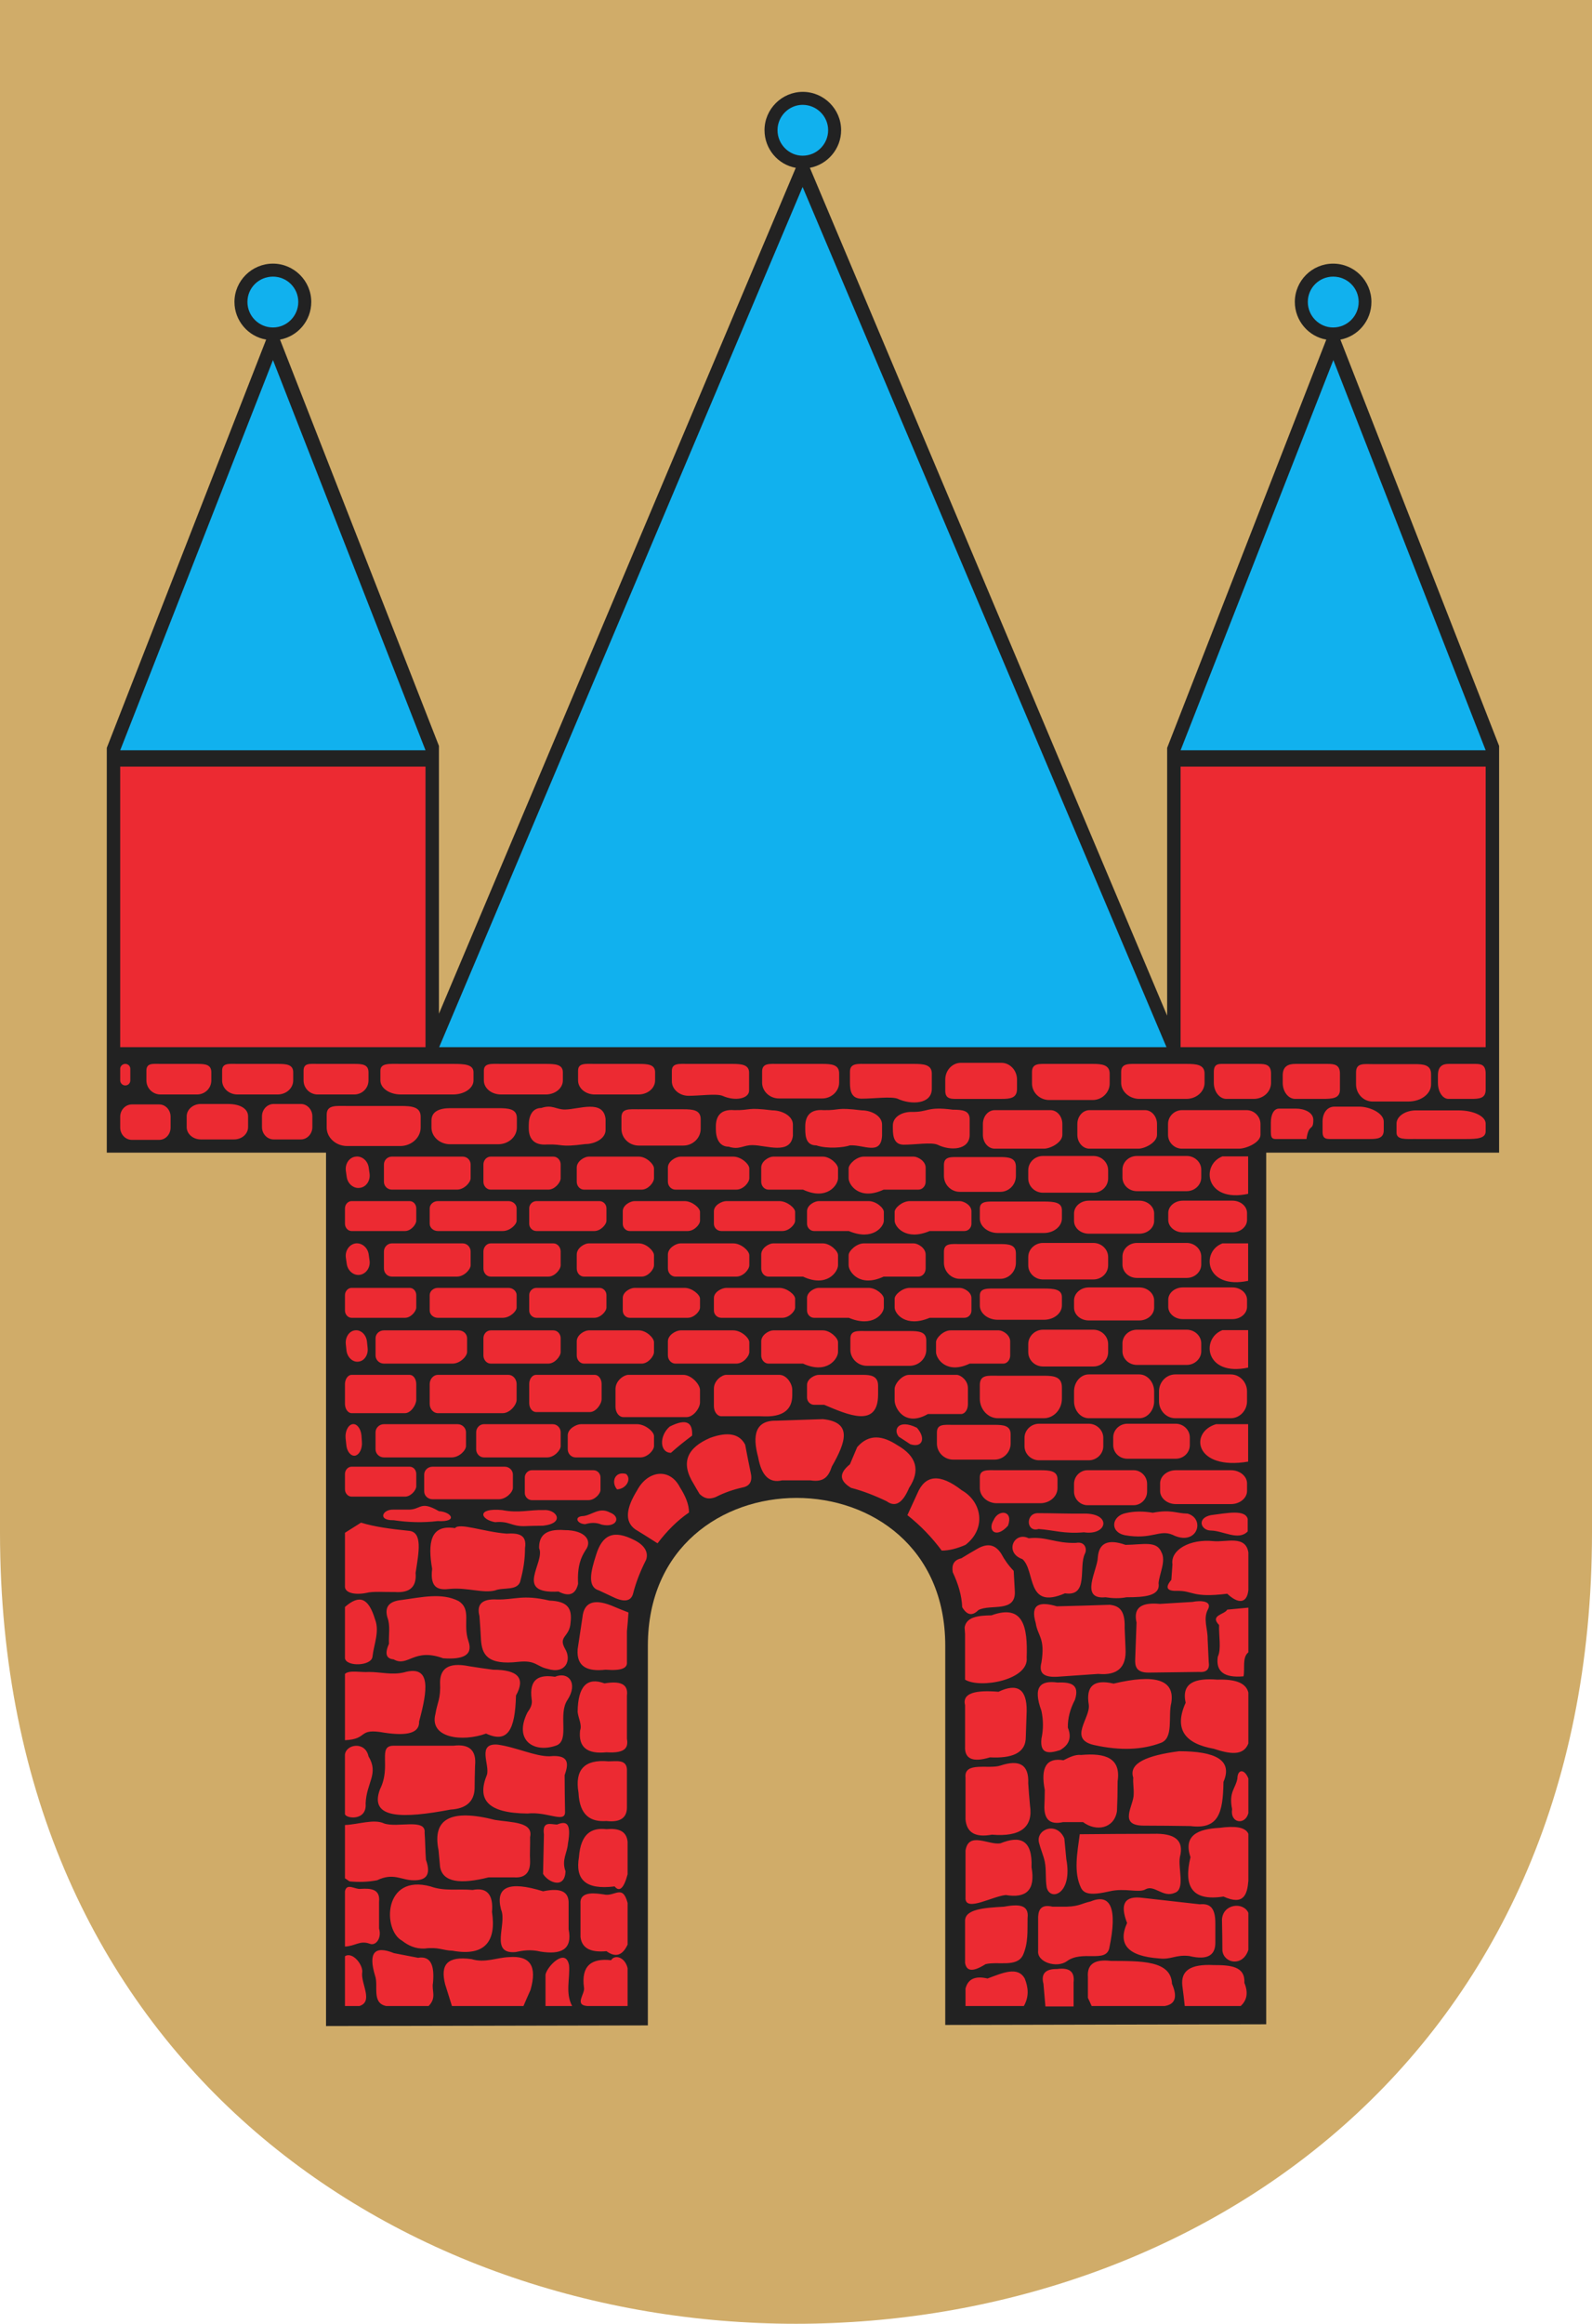 <?xml version="1.0" encoding="ISO-8859-1" standalone="yes"?>
<svg width="520.703" height="759.737">
  <defs> 
    <marker id="ArrowEnd" viewBox="0 0 10 10" refX="0" refY="5" 
     markerUnits="strokeWidth" 
     markerWidth="4" 
     markerHeight="3" 
     orient="auto"> 
        <path d="M 0 0 L 10 5 L 0 10 z" /> 
    </marker>
    <marker id="ArrowStart" viewBox="0 0 10 10" refX="10" refY="5" 
     markerUnits="strokeWidth" 
     markerWidth="4" 
     markerHeight="3" 
     orient="auto"> 
        <path d="M 10 0 L 0 5 L 10 10 z" /> 
    </marker> </defs>
<g>
<path style="stroke:none; fill-rule:evenodd; fill:#d0ac69" d="M 520.703 0L 520.703 500.973C 520.703 845.992 0 845.992 0 500.973L 0 0L 520.703 0"/>
<path style="stroke:none; fill-rule:evenodd; fill:#222222" d="M 309.168 662.039L 309.168 538.059C 309.168 473.621 211.899 473.621 211.899 538.059L 211.899 662.184L 106.637 662.398L 106.637 376.848L 34.926 376.848L 34.926 244.512L 87.051 111.027C 81.149 110.019 76.684 104.836 76.684 98.719C 76.684 91.809 82.371 86.191 89.281 86.191C 96.121 86.191 101.809 91.805 101.809 98.719C 101.809 104.836 97.418 109.949 91.586 111.027L 143.566 243.867L 143.566 331.418L 260.277 54.867C 254.52 53.859 250.055 48.75 250.055 42.559C 250.055 35.648 255.742 30.031 262.582 30.031C 269.422 30.031 275.109 35.645 275.109 42.559C 275.109 48.676 270.649 53.789 264.887 54.867L 381.742 332.066L 381.742 244.516L 433.797 111.031C 427.969 110.023 423.504 104.84 423.504 98.723C 423.504 91.812 429.117 86.195 436.031 86.195C 442.942 86.195 448.559 91.809 448.559 98.723C 448.559 104.84 444.168 109.953 438.41 111.031L 490.32 243.871L 490.32 376.852L 414.145 376.852L 414.145 661.824L 309.172 662.039"/>
<path style="stroke:none; fill-rule:evenodd; fill:#ec2a32" d="M 39.312 250.633L 139.176 250.633L 139.176 342.359L 39.312 342.359L 39.312 250.633zM 386.137 250.633L 485.926 250.633L 485.926 342.359L 386.137 342.359L 386.137 250.633zM 40.969 347.832C 41.902 347.832 42.621 348.551 42.621 349.414L 42.621 353.227C 42.621 354.16 41.902 354.879 40.969 354.879C 40.105 354.879 39.316 354.16 39.316 353.227L 39.316 349.414C 39.316 348.551 40.105 347.832 40.969 347.832zM 52.488 347.832L 64.438 347.832C 67.027 347.832 69.117 347.973 69.117 350.566L 69.117 353.227C 69.117 355.816 67.031 357.832 64.438 357.832L 52.488 357.832C 49.969 357.832 47.883 355.816 47.883 353.227L 47.883 350.059C 47.883 347.469 49.969 347.828 52.488 347.828L 52.488 347.832zM 103.895 347.832L 115.844 347.832C 118.434 347.832 120.524 347.973 120.524 350.566L 120.524 353.227C 120.524 355.816 118.438 357.832 115.844 357.832L 103.895 357.832C 101.375 357.832 99.289 355.816 99.289 353.227L 99.289 350.059C 99.289 347.469 101.375 347.828 103.895 347.828L 103.895 347.832zM 131.113 347.832L 148.176 347.832C 151.848 347.832 154.871 347.973 154.871 350.566L 154.871 353.227C 154.871 355.816 151.848 357.832 148.176 357.832L 131.113 357.832C 127.442 357.832 124.418 355.816 124.418 353.227L 124.418 350.059C 124.418 347.469 127.442 347.828 131.113 347.828L 131.113 347.832zM 163.871 347.832L 178.484 347.832C 181.578 347.832 184.098 347.973 184.098 350.566L 184.098 353.227C 184.098 355.816 181.578 357.832 178.484 357.832L 163.871 357.832C 160.777 357.832 158.258 355.816 158.258 353.227L 158.258 350.059C 158.258 347.469 160.777 347.828 163.871 347.828L 163.871 347.832zM 147.238 362.305L 162.934 362.305C 166.316 362.305 169.051 362.519 169.051 365.543L 169.051 368.637C 169.051 371.66 166.316 374.105 162.934 374.105L 147.238 374.105C 143.856 374.105 141.121 371.66 141.121 368.637L 141.121 366.336C 141.121 363.312 143.856 362.305 147.238 362.305zM 194.543 347.832L 208.797 347.832C 211.82 347.832 214.266 347.973 214.266 350.566L 214.266 353.227C 214.266 355.816 211.82 357.832 208.797 357.832L 194.543 357.832C 191.52 357.832 189.074 355.816 189.074 353.227L 189.074 350.059C 189.074 347.469 191.52 347.828 194.543 347.828L 194.543 347.832zM 208.945 362.664L 223.488 362.664C 226.582 362.664 229.176 362.879 229.176 365.902L 229.176 369.07C 229.176 372.094 226.586 374.539 223.488 374.539L 208.945 374.539C 205.777 374.539 203.258 372.094 203.258 369.07L 203.258 365.328C 203.258 362.305 205.777 362.668 208.945 362.668L 208.945 362.664zM 254.809 347.832L 268.918 347.832C 271.942 347.832 274.461 348.047 274.461 350.926L 274.461 353.949C 274.461 356.754 271.942 359.133 268.918 359.133L 254.809 359.133C 251.715 359.133 249.266 356.758 249.266 353.949L 249.266 350.352C 249.266 347.473 251.711 347.832 254.809 347.832zM 313.922 378.289L 327.168 378.289C 329.973 378.289 332.277 378.574 332.277 381.457L 332.277 384.48C 332.277 387.359 329.977 389.664 327.168 389.664L 313.922 389.664C 311.117 389.664 308.738 387.363 308.738 384.48L 308.738 380.883C 308.738 378.004 311.113 378.293 313.922 378.293L 313.922 378.289zM 326.375 392.832L 341.422 392.832C 344.66 392.832 347.324 393.047 347.324 395.637L 347.324 398.371C 347.324 400.961 344.664 403.121 341.422 403.121L 326.375 403.121C 323.137 403.121 320.473 400.965 320.473 398.371L 320.473 395.133C 320.473 392.543 323.133 392.832 326.375 392.832zM 326.375 449.785L 341.422 449.785C 344.66 449.785 347.324 450.07 347.324 453.598L 347.324 457.269C 347.324 460.797 344.664 463.676 341.422 463.676L 326.375 463.676C 323.137 463.676 320.473 460.797 320.473 457.269L 320.473 452.879C 320.473 449.352 323.133 449.785 326.375 449.785zM 326.016 480.672L 340.27 480.672C 343.363 480.672 345.883 480.887 345.883 483.621L 345.883 486.5C 345.883 489.234 343.363 491.465 340.27 491.465L 326.016 491.465C 322.992 491.465 320.473 489.234 320.473 486.5L 320.473 483.047C 320.473 480.312 322.992 480.672 326.016 480.672zM 326.375 421.273L 341.422 421.273C 344.66 421.273 347.324 421.488 347.324 424.078L 347.324 426.812C 347.324 429.402 344.664 431.492 341.422 431.492L 326.375 431.492C 323.137 431.492 320.473 429.406 320.473 426.812L 320.473 423.574C 320.473 420.984 323.133 421.273 326.375 421.273zM 313.922 406.73L 327.168 406.73C 329.973 406.73 332.277 406.945 332.277 409.824L 332.277 412.848C 332.277 415.727 329.977 418.102 327.168 418.102L 313.922 418.102C 311.117 418.102 308.738 415.727 308.738 412.848L 308.738 409.25C 308.738 406.371 311.113 406.73 313.922 406.73zM 283.535 435.168L 297.5 435.168C 300.524 435.168 302.969 435.383 302.969 438.262L 302.969 441.285C 302.969 444.164 300.524 446.539 297.5 446.539L 283.535 446.539C 280.586 446.539 278.137 444.164 278.137 441.285L 278.137 437.687C 278.137 434.809 280.582 435.168 283.535 435.168zM 311.762 465.84L 325.297 465.84C 328.176 465.84 330.551 466.055 330.551 468.934L 330.551 471.957C 330.551 474.836 328.176 477.211 325.297 477.211L 311.762 477.211C 308.813 477.211 306.438 474.836 306.438 471.957L 306.438 468.359C 306.438 465.48 308.813 465.84 311.762 465.84zM 314.281 359.281L 327.527 359.281C 330.332 359.281 332.637 359.066 332.637 356.043L 332.637 352.949C 332.637 349.926 330.336 347.48 327.527 347.48L 314.281 347.48C 311.477 347.48 309.172 349.926 309.172 352.949L 309.172 356.621C 309.172 359.645 311.473 359.281 314.281 359.281zM 343.152 347.832L 357.406 347.832C 360.43 347.832 362.949 348.117 362.949 351.07L 362.949 354.238C 362.949 357.187 360.43 359.637 357.406 359.637L 343.152 359.637C 340.059 359.637 337.539 357.191 337.539 354.238L 337.539 350.496C 337.539 347.473 340.059 347.836 343.152 347.836L 343.152 347.832zM 372.672 347.832L 388.008 347.832C 391.316 347.832 393.981 348.047 393.981 351L 393.981 354.023C 393.981 356.902 391.32 359.277 388.008 359.277L 372.672 359.277C 369.434 359.277 366.699 356.902 366.699 354.023L 366.699 350.426C 366.699 347.477 369.434 347.836 372.672 347.836L 372.672 347.832zM 401.113 347.832L 411.625 347.832C 413.926 347.832 415.727 348.047 415.727 351L 415.727 354.023C 415.727 356.902 413.281 359.277 410.039 359.277L 401.113 359.277C 398.883 359.277 397.012 356.902 397.012 354.023L 397.012 350.426C 397.012 347.477 398.883 347.836 401.113 347.836L 401.113 347.832zM 448.922 347.906L 462.672 347.906C 465.621 347.906 468.07 348.121 468.07 351.215L 468.07 354.523C 468.07 357.617 464.832 360.137 460.586 360.137L 448.926 360.137C 445.977 360.137 443.527 357.617 443.527 354.523L 443.527 350.637C 443.527 347.469 445.973 347.902 448.926 347.902L 448.922 347.906zM 463.106 372.387L 479.52 372.387C 483.047 372.387 485.926 372.246 485.926 369.867L 485.926 367.348C 485.926 364.973 482.039 363.031 477 363.031L 463.106 363.031C 459.652 363.031 456.77 364.973 456.77 367.348L 456.77 370.297C 456.77 372.672 459.649 372.383 463.106 372.383L 463.106 372.387zM 436.465 372.387L 448.055 372.387C 450.574 372.387 452.59 372.172 452.59 369.508L 452.59 366.703C 452.59 363.969 448.129 361.809 444.527 361.809L 436.465 361.809C 434.02 361.809 432.578 363.965 432.578 366.703L 432.578 370.012C 432.578 372.672 434.016 372.387 436.465 372.387zM 418.32 372.387L 427.32 372.387C 428.109 367.062 429.551 370.012 429.551 366.125C 429.551 363.605 426.457 362.453 423.938 362.453L 418.324 362.453C 416.598 362.453 415.664 364.469 415.664 366.988L 415.664 370.156C 415.664 372.676 416.598 372.387 418.324 372.387L 418.32 372.387zM 423.649 347.832L 434.16 347.832C 436.391 347.832 438.262 348.047 438.262 351L 438.262 356.254C 438.262 359.133 435.816 359.277 432.504 359.277L 423.649 359.277C 421.348 359.277 419.547 356.902 419.547 354.023L 419.547 351.578C 419.547 348.629 421.344 347.836 423.649 347.836L 423.649 347.832zM 473.762 347.832L 482.473 347.832C 484.344 347.832 485.926 348.047 485.926 351L 485.926 356.254C 485.926 359.133 483.84 359.277 481.106 359.277L 473.762 359.277C 471.82 359.277 470.309 356.902 470.309 354.023L 470.309 351.578C 470.309 348.629 471.82 347.836 473.762 347.836L 473.762 347.832zM 225.215 347.832L 239.469 347.832C 242.492 347.832 245.012 348.047 245.012 350.711L 245.012 356.539C 245.012 359.199 240.477 360.137 236.301 358.266C 234.285 357.477 228.957 358.266 225.215 358.266C 222.192 358.266 219.746 356.109 219.746 353.516L 219.746 350.133C 219.746 347.473 222.192 347.832 225.215 347.832zM 283.824 347.832L 298.871 347.832C 302.109 347.832 304.774 348.047 304.774 351L 304.774 355.965C 304.774 361.074 297.934 361.289 293.543 359.203C 291.387 358.414 285.695 359.203 281.809 359.203C 278.57 359.203 277.996 356.828 277.996 354.019L 277.996 350.422C 277.996 347.473 280.586 347.832 283.824 347.832zM 298.078 363.527C 303.836 363.668 302.899 361.656 311.684 362.809C 314.707 362.809 317.152 363.023 317.152 365.902L 317.152 371.012C 317.152 376.051 310.816 376.336 306.641 374.25C 304.625 373.387 299.297 374.25 295.625 374.25C 292.602 374.25 292.027 371.875 292.027 368.996L 292.027 367.988C 292.027 365.109 295.051 363.527 298.074 363.527L 298.078 363.527zM 269.426 362.953C 275.184 363.023 273.098 361.945 281.879 363.023C 284.902 363.023 288.5 364.75 288.5 367.703L 288.5 371.301C 288.141 377.922 282.527 374.18 277.988 374.469C 275.973 375.187 270.645 375.691 266.973 374.469C 263.949 374.469 263.375 372.094 263.375 369.215L 263.375 368.281C 263.375 365.332 264.598 362.523 269.422 362.957L 269.426 362.953zM 240.192 362.953C 245.949 363.023 243.863 361.945 252.645 363.023C 255.668 363.023 259.34 364.75 259.34 367.703L 259.34 371.301C 258.551 377.707 250.559 374.395 246.164 374.395C 243.07 374.324 241.918 376.047 238.316 374.898C 235.223 374.898 234.141 372.094 234.141 369.211L 234.141 368.277C 234.141 365.328 235.363 362.519 240.188 362.953L 240.192 362.953zM 178.922 374.184C 184.75 374.043 182.664 375.191 191.449 374.043C 194.473 374.043 198.07 372.316 198.07 369.437L 198.07 365.84C 197.352 359.363 189.359 362.672 184.895 362.746C 181.871 362.816 180.719 361.019 177.047 362.242C 174.024 362.242 172.945 364.977 172.945 367.855L 172.945 368.863C 172.945 371.742 174.168 374.551 178.918 374.187L 178.922 374.184zM 77.688 347.832L 90.789 347.832C 93.594 347.832 95.899 347.973 95.899 350.566L 95.899 353.227C 95.899 355.816 93.598 357.832 90.789 357.832L 77.688 357.832C 74.883 357.832 72.649 355.816 72.649 353.227L 72.649 350.059C 72.649 347.469 74.879 347.828 77.688 347.828L 77.688 347.832zM 113.543 361.586L 130.895 361.586C 134.566 361.586 137.59 361.801 137.59 365.113L 137.59 368.641C 137.59 371.949 134.566 374.687 130.895 374.687L 113.543 374.687C 109.871 374.687 106.848 371.953 106.848 368.641L 106.848 364.465C 106.848 361.156 109.871 361.586 113.543 361.586zM 386.566 362.953L 407.734 362.953C 410.18 362.953 412.27 364.969 412.27 367.488L 412.27 371.016C 412.27 373.535 407.664 375.551 405.215 375.551L 386.57 375.551C 384.125 375.551 382.035 373.535 382.035 371.016L 382.035 367.488C 382.035 364.969 384.121 362.953 386.57 362.953L 386.566 362.953zM 356.328 362.953L 374.543 362.953C 376.629 362.953 378.43 364.969 378.43 367.488L 378.43 371.016C 378.43 373.535 374.473 375.551 372.313 375.551L 356.332 375.551C 354.176 375.551 352.375 373.535 352.375 371.016L 352.375 367.488C 352.375 364.969 354.172 362.953 356.332 362.953L 356.328 362.953zM 325.367 362.953L 343.582 362.953C 345.738 362.953 347.469 364.969 347.469 367.488L 347.469 371.016C 347.469 373.535 343.582 375.551 341.422 375.551L 325.367 375.551C 323.211 375.551 321.481 373.535 321.481 371.016L 321.481 367.488C 321.481 364.969 323.207 362.953 325.367 362.953zM 98.426 372.527L 89.5 372.527C 87.414 372.527 85.688 370.73 85.688 368.496L 85.688 364.969C 85.688 362.738 87.414 360.937 89.5 360.937L 98.426 360.937C 100.442 360.937 102.168 362.734 102.168 364.969L 102.168 368.496C 102.168 370.727 100.442 372.527 98.426 372.527zM 52.055 372.672L 43.129 372.672C 41.043 372.672 39.316 370.875 39.316 368.641L 39.316 365.113C 39.316 362.883 41.043 361.082 43.129 361.082L 52.055 361.082C 54.141 361.082 55.797 362.879 55.797 365.113L 55.797 368.641C 55.797 370.871 54.145 372.672 52.055 372.672zM 76.535 372.527L 65.664 372.527C 63.145 372.527 61.059 370.73 61.059 368.496L 61.059 364.969C 61.059 362.738 63.145 360.937 65.664 360.937L 74.52 360.937C 78.981 360.937 81.141 362.734 81.141 364.969L 81.141 368.496C 81.141 370.727 79.125 372.527 76.535 372.527zM 116.352 378.145C 118.367 377.859 120.309 379.512 120.598 381.742L 120.883 383.758C 121.168 386.059 119.734 388.148 117.645 388.363C 115.629 388.648 113.688 386.996 113.399 384.766L 113.113 382.75C 112.828 380.449 114.262 378.359 116.352 378.145zM 116.352 406.512C 118.367 406.297 120.309 407.879 120.598 410.184L 120.883 412.199C 121.168 414.43 119.734 416.516 117.645 416.805C 115.629 417.09 113.688 415.437 113.399 413.133L 113.113 411.117C 112.828 408.887 114.262 406.801 116.352 406.512zM 116.063 434.953C 118.004 434.668 119.734 436.32 120.02 438.551L 120.234 440.637C 120.52 442.867 119.227 444.953 117.285 445.172C 115.414 445.457 113.613 443.805 113.328 441.574L 113.113 439.559C 112.828 437.258 114.192 435.168 116.063 434.953zM 115.274 465.625C 116.641 465.34 118.008 466.992 118.223 469.297L 118.363 471.312C 118.578 473.543 117.574 475.629 116.133 475.918C 114.766 476.133 113.399 474.551 113.254 472.246L 113.039 470.23C 112.824 468 113.828 465.914 115.27 465.625L 115.274 465.625zM 128.16 378.145L 151.344 378.145C 152.781 378.145 153.934 379.293 153.934 380.734L 153.934 385.195C 153.934 386.633 151.777 388.937 149.473 388.937L 128.164 388.937C 126.727 388.937 125.574 387.789 125.574 386.348L 125.574 380.734C 125.574 379.297 126.723 378.145 128.164 378.145L 128.16 378.145zM 143.207 392.687L 166.316 392.687C 167.754 392.687 168.977 393.766 168.977 395.062L 168.977 399.094C 168.977 400.387 166.746 402.477 164.442 402.477L 143.203 402.477C 141.766 402.477 140.543 401.398 140.543 400.102L 140.543 395.062C 140.543 393.769 141.766 392.687 143.203 392.687L 143.207 392.687zM 143.207 449.496L 166.316 449.496C 167.754 449.496 168.977 450.863 168.977 452.519L 168.977 457.629C 168.977 459.355 166.746 462.019 164.442 462.019L 143.203 462.019C 141.766 462.019 140.543 460.652 140.543 458.996L 140.543 452.519C 140.543 450.867 141.766 449.496 143.203 449.496L 143.207 449.496zM 141.481 479.519L 165.094 479.519C 166.531 479.519 167.754 480.668 167.754 482.109L 167.754 486.426C 167.754 487.863 165.524 490.168 163.149 490.168L 141.477 490.168C 139.965 490.168 138.742 489.019 138.742 487.578L 138.742 482.109C 138.742 480.672 139.965 479.519 141.477 479.519L 141.481 479.519zM 143.207 421.059L 166.316 421.059C 167.754 421.059 168.977 422.137 168.977 423.434L 168.977 427.465C 168.977 428.758 166.746 430.848 164.442 430.848L 143.203 430.848C 141.766 430.848 140.543 429.769 140.543 428.473L 140.543 423.434C 140.543 422.141 141.766 421.059 143.203 421.059L 143.207 421.059zM 114.984 392.687L 133.992 392.687C 135.215 392.687 136.149 393.766 136.149 395.062L 136.149 399.094C 136.149 400.387 134.352 402.477 132.477 402.477L 114.984 402.477C 113.836 402.477 112.828 401.398 112.828 400.102L 112.828 395.062C 112.828 393.769 113.836 392.687 114.984 392.687zM 114.984 449.496L 133.992 449.496C 135.215 449.496 136.149 450.863 136.149 452.519L 136.149 457.629C 136.149 459.355 134.352 462.019 132.477 462.019L 114.984 462.019C 113.836 462.019 112.828 460.652 112.828 458.996L 112.828 452.519C 112.828 450.867 113.836 449.496 114.984 449.496zM 114.984 479.519L 133.992 479.519C 135.215 479.519 136.149 480.598 136.149 481.895L 136.149 485.926C 136.149 487.219 134.352 489.309 132.477 489.309L 114.984 489.309C 113.836 489.309 112.828 488.23 112.828 486.934L 112.828 481.895C 112.828 480.602 113.836 479.519 114.984 479.519zM 114.984 421.059L 133.992 421.059C 135.215 421.059 136.149 422.137 136.149 423.434L 136.149 427.465C 136.149 428.758 134.352 430.848 132.477 430.848L 114.984 430.848C 113.836 430.848 112.828 429.769 112.828 428.473L 112.828 423.434C 112.828 422.141 113.836 421.059 114.984 421.059zM 128.16 406.512L 151.344 406.512C 152.781 406.512 153.934 407.734 153.934 409.172L 153.934 413.633C 153.934 415.07 151.777 417.375 149.473 417.375L 128.164 417.375C 126.727 417.375 125.574 416.227 125.574 414.715L 125.574 409.172C 125.574 407.734 126.723 406.512 128.164 406.512L 128.16 406.512zM 125.566 434.953L 149.973 434.953C 151.555 434.953 152.777 436.102 152.777 437.543L 152.777 442.004C 152.777 443.441 150.477 445.816 148.027 445.816L 125.566 445.816C 124.055 445.816 122.832 444.594 122.832 443.156L 122.832 437.543C 122.832 436.105 124.055 434.953 125.566 434.953zM 125.566 465.625L 149.684 465.625C 151.195 465.625 152.418 466.848 152.418 468.285L 152.418 472.746C 152.418 474.184 150.188 476.488 147.738 476.488L 125.563 476.488C 124.051 476.488 122.828 475.266 122.828 473.828L 122.828 468.285C 122.828 466.848 124.051 465.625 125.563 465.625L 125.566 465.625zM 160.488 378.145L 181.008 378.145C 182.301 378.145 183.383 379.293 183.383 380.734L 183.383 385.195C 183.383 386.633 181.442 388.937 179.352 388.937L 160.488 388.937C 159.195 388.937 158.113 387.789 158.113 386.348L 158.113 380.734C 158.113 379.297 159.192 378.145 160.488 378.145zM 175.465 392.687L 196.055 392.687C 197.348 392.687 198.356 393.766 198.356 395.062L 198.356 399.094C 198.356 400.387 196.414 402.477 194.399 402.477L 175.465 402.477C 174.172 402.477 173.09 401.398 173.09 400.102L 173.09 395.062C 173.09 393.769 174.168 392.687 175.465 392.687zM 175.32 449.496L 194.543 449.496C 195.766 449.496 196.774 450.863 196.774 452.445L 196.774 457.41C 196.774 459.062 194.902 461.656 192.961 461.656L 175.324 461.656C 174.102 461.656 173.094 460.363 173.094 458.707L 173.094 452.445C 173.094 450.863 174.102 449.496 175.324 449.496L 175.32 449.496zM 173.953 480.672L 194.109 480.672C 195.402 480.672 196.41 481.75 196.41 483.047L 196.41 487.078C 196.41 488.371 194.539 490.461 192.453 490.461L 173.949 490.461C 172.727 490.461 171.649 489.383 171.649 488.086L 171.649 483.047C 171.649 481.754 172.727 480.672 173.949 480.672L 173.953 480.672zM 175.465 421.059L 196.055 421.059C 197.348 421.059 198.356 422.137 198.356 423.434L 198.356 427.465C 198.356 428.758 196.414 430.848 194.399 430.848L 175.465 430.848C 174.172 430.848 173.09 429.769 173.09 428.473L 173.09 423.434C 173.09 422.141 174.168 421.059 175.465 421.059zM 160.488 406.512L 181.008 406.512C 182.301 406.512 183.383 407.734 183.383 409.172L 183.383 413.633C 183.383 415.07 181.442 417.375 179.352 417.375L 160.488 417.375C 159.195 417.375 158.113 416.227 158.113 414.715L 158.113 409.172C 158.113 407.734 159.192 406.512 160.488 406.512zM 160.488 434.953L 181.008 434.953C 182.301 434.953 183.383 436.102 183.383 437.543L 183.383 442.004C 183.383 443.441 181.442 445.816 179.352 445.816L 160.488 445.816C 159.195 445.816 158.113 444.594 158.113 443.156L 158.113 437.543C 158.113 436.105 159.192 434.953 160.488 434.953zM 158.258 465.625L 180.793 465.625C 182.231 465.625 183.383 466.848 183.383 468.285L 183.383 472.746C 183.383 474.184 181.227 476.488 178.992 476.488L 158.258 476.488C 156.891 476.488 155.738 475.266 155.738 473.828L 155.738 468.285C 155.738 466.848 156.887 465.625 158.258 465.625zM 192.527 378.145L 208.942 378.145C 211.387 378.145 213.906 380.59 213.906 382.031L 213.906 385.199C 213.906 386.637 211.965 388.941 209.875 388.941L 191.012 388.941C 189.719 388.941 188.637 387.793 188.637 386.352L 188.637 381.746C 188.637 379.59 191.227 378.148 192.524 378.148L 192.527 378.145zM 207.504 392.687L 223.918 392.687C 226.363 392.687 228.957 394.918 228.957 396.215L 228.957 399.094C 228.957 400.387 227.016 402.477 224.926 402.477L 205.992 402.477C 204.699 402.477 203.692 401.398 203.692 400.102L 203.692 396C 203.692 393.984 206.211 392.691 207.504 392.691L 207.504 392.687zM 205.559 449.496L 223.484 449.496C 226.145 449.496 228.953 452.59 228.953 454.461L 228.953 458.492C 228.953 460.363 226.797 463.312 224.563 463.312L 203.902 463.312C 202.465 463.312 201.313 461.801 201.313 459.93L 201.313 454.172C 201.313 451.293 204.117 449.492 205.559 449.492L 205.559 449.496zM 207.504 421.059L 223.918 421.059C 226.363 421.059 228.957 423.289 228.957 424.586L 228.957 427.465C 228.957 428.758 227.016 430.848 224.926 430.848L 205.992 430.848C 204.699 430.848 203.692 429.769 203.692 428.473L 203.692 424.371C 203.692 422.355 206.211 421.062 207.504 421.062L 207.504 421.059zM 192.527 406.512L 208.942 406.512C 211.387 406.512 213.906 408.957 213.906 410.398L 213.906 413.637C 213.906 415.074 211.965 417.379 209.875 417.379L 191.012 417.379C 189.719 417.379 188.637 416.23 188.637 414.719L 188.637 410.184C 188.637 407.953 191.227 406.512 192.524 406.512L 192.527 406.512zM 192.527 434.953L 208.942 434.953C 211.387 434.953 213.906 437.398 213.906 438.84L 213.906 442.008C 213.906 443.445 211.965 445.82 209.875 445.82L 191.012 445.82C 189.719 445.82 188.637 444.598 188.637 443.16L 188.637 438.555C 188.637 436.398 191.227 434.957 192.524 434.957L 192.527 434.953zM 190.008 465.625L 208.367 465.625C 211.027 465.625 213.91 468.07 213.91 469.512L 213.91 472.75C 213.91 474.187 211.754 476.492 209.449 476.492L 188.281 476.492C 186.844 476.492 185.692 475.269 185.692 473.832L 185.692 469.297C 185.692 467.066 188.57 465.625 190.008 465.625zM 222.551 378.145L 239.828 378.145C 242.418 378.145 245.082 380.59 245.082 382.031L 245.082 385.199C 245.082 386.637 243.066 388.941 240.836 388.941L 220.895 388.941C 219.602 388.941 218.449 387.793 218.449 386.352L 218.449 381.746C 218.449 379.59 221.184 378.148 222.551 378.148L 222.551 378.145zM 237.527 392.687L 254.879 392.687C 257.399 392.687 260.063 394.918 260.063 396.215L 260.063 399.094C 260.063 400.387 258.047 402.477 255.887 402.477L 235.945 402.477C 234.578 402.477 233.5 401.398 233.5 400.102L 233.5 396C 233.5 393.984 236.16 392.691 237.531 392.691L 237.527 392.687zM 237.527 449.496L 254.879 449.496C 257.399 449.496 259.125 452.519 259.125 454.316L 259.125 456.187C 259.125 464.105 250.414 463.027 248.613 463.027L 235.942 463.027C 234.574 463.027 233.496 461.516 233.496 459.719L 233.496 454.031C 233.496 451.297 236.156 449.496 237.527 449.496zM 237.527 421.059L 254.879 421.059C 257.399 421.059 260.063 423.289 260.063 424.586L 260.063 427.465C 260.063 428.758 258.047 430.848 255.887 430.848L 235.945 430.848C 234.578 430.848 233.5 429.769 233.5 428.473L 233.5 424.371C 233.5 422.355 236.16 421.062 237.531 421.062L 237.527 421.059zM 222.551 406.512L 239.828 406.512C 242.418 406.512 245.082 408.957 245.082 410.398L 245.082 413.637C 245.082 415.074 243.066 417.379 240.836 417.379L 220.895 417.379C 219.602 417.379 218.449 416.23 218.449 414.719L 218.449 410.184C 218.449 407.953 221.184 406.512 222.551 406.512zM 222.551 434.953L 239.828 434.953C 242.418 434.953 245.082 437.398 245.082 438.84L 245.082 442.008C 245.082 443.445 243.066 445.82 240.836 445.82L 220.895 445.82C 219.602 445.82 218.449 444.598 218.449 443.16L 218.449 438.555C 218.449 436.398 221.184 434.957 222.551 434.957L 222.551 434.953zM 252.863 378.145L 269.133 378.145C 271.508 378.145 274.098 380.59 274.098 382.031L 274.098 385.199C 274.098 387.43 270.5 392.613 262.652 388.941L 251.352 388.941C 250.059 388.941 248.977 387.793 248.977 386.352L 248.977 381.746C 248.977 379.59 251.566 378.148 252.863 378.148L 252.863 378.145zM 267.77 392.687L 284.113 392.687C 286.559 392.687 289.078 394.918 289.078 396.215L 289.078 399.094C 289.078 401.035 285.481 405.789 277.633 402.477L 266.258 402.477C 265.035 402.477 263.957 401.398 263.957 400.102L 263.957 396C 263.957 393.984 266.477 392.691 267.77 392.691L 267.77 392.687zM 267.77 449.496L 282.238 449.496C 284.684 449.496 287.203 449.781 287.203 453.023L 287.203 455.902C 287.203 466.988 277.414 462.598 269.566 459.285L 266.258 459.285C 265.035 459.285 263.957 458.207 263.957 456.91L 263.957 452.809C 263.957 450.793 266.477 449.5 267.77 449.5L 267.77 449.496zM 267.77 421.059L 284.113 421.059C 286.559 421.059 289.078 423.289 289.078 424.586L 289.078 427.465C 289.078 429.48 285.481 434.16 277.633 430.848L 266.258 430.848C 265.035 430.848 263.957 429.769 263.957 428.473L 263.957 424.371C 263.957 422.355 266.477 421.062 267.77 421.062L 267.77 421.059zM 252.863 406.512L 269.133 406.512C 271.508 406.512 274.098 408.957 274.098 410.398L 274.098 413.637C 274.098 415.793 270.5 421.051 262.652 417.379L 251.352 417.379C 250.059 417.379 248.977 416.23 248.977 414.719L 248.977 410.184C 248.977 407.953 251.566 406.512 252.863 406.512zM 252.863 434.953L 269.133 434.953C 271.508 434.953 274.098 437.398 274.098 438.84L 274.098 442.008C 274.098 444.238 270.5 449.422 262.652 445.82L 251.352 445.82C 250.059 445.82 248.977 444.598 248.977 443.16L 248.977 438.555C 248.977 436.398 251.566 434.957 252.863 434.957L 252.863 434.953zM 298.871 378.145L 282.527 378.145C 280.152 378.145 277.563 380.59 277.563 382.031L 277.563 385.199C 277.563 387.43 281.16 392.613 289.008 388.941L 300.383 388.941C 301.676 388.941 302.758 387.793 302.758 386.352L 302.758 381.746C 302.758 379.59 300.168 378.148 298.871 378.148L 298.871 378.145zM 313.922 392.687L 297.578 392.687C 295.133 392.687 292.613 394.918 292.613 396.215L 292.613 399.094C 292.613 401.035 296.211 405.789 304.059 402.477L 315.434 402.477C 316.727 402.477 317.734 401.398 317.734 400.102L 317.734 396C 317.734 393.984 315.215 392.691 313.922 392.691L 313.922 392.687zM 312.91 449.496L 297.359 449.496C 295.059 449.496 292.609 452.375 292.609 454.102L 292.609 457.844C 292.609 460.434 295.992 466.625 303.481 462.305L 314.352 462.305C 315.574 462.305 316.582 460.867 316.582 459.137L 316.582 453.812C 316.582 451.223 314.137 449.496 312.91 449.496zM 313.922 421.059L 297.578 421.059C 295.133 421.059 292.613 423.289 292.613 424.586L 292.613 427.465C 292.613 429.48 296.211 434.16 304.059 430.848L 315.434 430.848C 316.727 430.848 317.734 429.769 317.734 428.473L 317.734 424.371C 317.734 422.355 315.215 421.062 313.922 421.062L 313.922 421.059zM 298.871 406.512L 282.527 406.512C 280.152 406.512 277.563 408.957 277.563 410.398L 277.563 413.637C 277.563 415.793 281.16 421.051 289.008 417.379L 300.383 417.379C 301.676 417.379 302.758 416.23 302.758 414.719L 302.758 410.184C 302.758 407.953 300.168 406.512 298.871 406.512zM 326.734 434.953L 310.895 434.953C 308.594 434.953 306.145 437.398 306.145 438.84L 306.145 442.008C 306.145 444.238 309.598 449.422 317.16 445.82L 328.176 445.82C 329.399 445.82 330.406 444.598 330.406 443.16L 330.406 438.555C 330.406 436.398 327.961 434.957 326.734 434.957L 326.734 434.953zM 341.137 377.93L 357.621 377.93C 360.281 377.93 362.442 380.016 362.442 382.609L 362.442 385.269C 362.442 387.859 360.285 389.949 357.621 389.949L 341.137 389.949C 338.477 389.949 336.316 387.863 336.316 385.269L 336.316 382.609C 336.316 380.019 338.473 377.93 341.137 377.93zM 356.113 392.547L 372.672 392.547C 375.262 392.547 377.492 394.418 377.492 396.723L 377.492 399.168C 377.492 401.469 375.262 403.344 372.672 403.344L 356.113 403.344C 353.453 403.344 351.293 401.473 351.293 399.168L 351.293 396.723C 351.293 394.422 353.449 392.547 356.113 392.547zM 356.113 449.352L 372.672 449.352C 375.262 449.352 377.492 451.871 377.492 454.895L 377.492 458.133C 377.492 461.156 375.262 463.676 372.672 463.676L 356.113 463.676C 353.453 463.676 351.293 461.156 351.293 458.133L 351.293 454.895C 351.293 451.871 353.449 449.352 356.113 449.352zM 355.68 480.672L 370.797 480.672C 373.172 480.672 375.188 482.687 375.188 485.133L 375.188 487.652C 375.188 490.098 373.172 492.113 370.797 492.113L 355.68 492.113C 353.305 492.113 351.289 490.098 351.289 487.652L 351.289 485.133C 351.289 482.687 353.305 480.672 355.68 480.672zM 356.113 420.914L 372.672 420.914C 375.262 420.914 377.492 422.855 377.492 425.16L 377.492 427.535C 377.492 429.836 375.262 431.711 372.672 431.711L 356.113 431.711C 353.453 431.711 351.293 429.84 351.293 427.535L 351.293 425.16C 351.293 422.859 353.449 420.914 356.113 420.914zM 341.137 406.367L 357.621 406.367C 360.281 406.367 362.442 408.453 362.442 410.973L 362.442 413.707C 362.442 416.227 360.285 418.312 357.621 418.312L 341.137 418.312C 338.477 418.312 336.316 416.227 336.316 413.707L 336.316 410.973C 336.316 408.453 338.473 406.367 341.137 406.367zM 341.137 434.738L 357.621 434.738C 360.281 434.738 362.442 436.895 362.442 439.418L 362.442 442.078C 362.442 444.668 360.285 446.758 357.621 446.758L 341.137 446.758C 338.477 446.758 336.316 444.672 336.316 442.078L 336.316 439.418C 336.316 436.898 338.473 434.738 341.137 434.738zM 339.84 465.48L 356.109 465.48C 358.699 465.48 360.859 467.566 360.859 470.086L 360.859 472.82C 360.859 475.34 358.703 477.426 356.109 477.426L 339.84 477.426C 337.25 477.426 335.09 475.34 335.09 472.82L 335.09 470.086C 335.09 467.566 337.246 465.48 339.84 465.48zM 371.879 377.93L 388.149 377.93C 390.738 377.93 392.899 379.945 392.899 382.391L 392.899 384.98C 392.899 387.426 390.742 389.441 388.149 389.441L 371.879 389.441C 369.219 389.441 367.129 387.426 367.129 384.98L 367.129 382.391C 367.129 379.945 369.215 377.93 371.879 377.93zM 386.856 392.547L 403.125 392.547C 405.715 392.547 407.875 394.344 407.875 396.578L 407.875 398.879C 407.875 401.035 405.719 402.91 403.125 402.91L 386.856 402.91C 384.266 402.91 382.106 401.039 382.106 398.879L 382.106 396.578C 382.106 394.348 384.262 392.547 386.856 392.547zM 384.406 449.352L 402.547 449.352C 405.496 449.352 407.871 451.871 407.871 454.895L 407.871 458.133C 407.871 461.156 405.496 463.676 402.547 463.676L 384.406 463.676C 381.457 463.676 379.082 461.156 379.082 458.133L 379.082 454.895C 379.082 451.871 381.457 449.352 384.406 449.352zM 384.625 480.672L 402.625 480.672C 405.504 480.672 407.879 482.613 407.879 484.988L 407.879 487.434C 407.879 489.809 405.504 491.75 402.625 491.75L 384.625 491.75C 381.746 491.75 379.442 489.809 379.442 487.434L 379.442 484.988C 379.442 482.613 381.742 480.672 384.625 480.672zM 386.856 420.914L 403.125 420.914C 405.715 420.914 407.875 422.711 407.875 424.945L 407.875 427.246C 407.875 429.477 405.719 431.277 403.125 431.277L 386.856 431.277C 384.266 431.277 382.106 429.48 382.106 427.246L 382.106 424.945C 382.106 422.715 384.262 420.914 386.856 420.914zM 371.879 406.367L 388.149 406.367C 390.738 406.367 392.899 408.383 392.899 410.828L 392.899 413.418C 392.899 415.863 390.742 417.809 388.149 417.809L 371.879 417.809C 369.219 417.809 367.129 415.867 367.129 413.418L 367.129 410.828C 367.129 408.383 369.215 406.367 371.879 406.367zM 371.879 434.738L 388.149 434.738C 390.738 434.738 392.899 436.754 392.899 439.199L 392.899 441.789C 392.899 444.234 390.742 446.25 388.149 446.25L 371.879 446.25C 369.219 446.25 367.129 444.234 367.129 441.789L 367.129 439.199C 367.129 436.754 369.215 434.738 371.879 434.738zM 368.711 465.48L 384.551 465.48C 387.07 465.48 389.156 467.496 389.156 469.941L 389.156 472.461C 389.156 474.98 387.07 476.922 384.551 476.922L 368.711 476.922C 366.192 476.922 364.106 474.98 364.106 472.461L 364.106 469.941C 364.106 467.496 366.192 465.48 368.711 465.48zM 408.238 390.312L 408.238 378.074L 399.816 378.074C 392.692 380.809 394.203 393.336 408.238 390.312zM 408.238 418.754L 408.238 406.516L 399.816 406.516C 392.692 409.176 394.203 421.707 408.238 418.754zM 408.238 447.121L 408.238 434.883L 399.816 434.883C 392.692 437.617 394.203 450.145 408.238 447.121zM 408.238 477.863L 408.238 465.625L 397.727 465.625C 388.871 468.285 390.816 480.816 408.238 477.863zM 226.367 469.367C 224.066 471.094 221.762 472.895 219.457 474.98C 215.785 474.98 215.5 469.512 219.027 466.414C 224.856 463.465 226.586 465.336 226.371 469.363L 226.367 469.367zM 297.719 472.176C 296.496 471.387 295.274 470.523 293.977 469.73C 292.035 467.43 293.836 463.828 299.879 466.781C 302.902 470.164 301.75 473.477 297.723 472.18L 297.719 472.176zM 255.816 483.984C 258.91 483.984 261.934 483.984 265.031 483.984C 269.566 484.703 271.004 482.691 272.086 479.449C 276.692 471.387 278.852 464.98 269.137 463.973C 264.098 464.113 259.203 464.332 254.164 464.477C 246.965 464.262 246.031 469.227 247.973 476.426C 249.051 482.473 251.645 484.992 255.82 483.984L 255.816 483.984zM 245.52 481.395C 244.875 478.371 244.297 475.348 243.723 472.324C 241.852 468.727 238.035 468.008 232.277 470.094C 224.934 473.262 222.414 478.012 226.879 485.141C 227.524 486.289 228.172 487.371 228.82 488.449C 230.043 489.598 231.481 490.465 234.074 489.457C 237.024 487.945 240.047 486.937 243 486.289C 245.375 485.785 246.168 484.133 245.52 481.395zM 208.367 487.297C 211.75 480.82 219.02 479.668 222.406 486.289C 224.133 489.023 225.356 491.758 225.356 494.496C 221.469 497.156 218.086 500.613 215.063 504.574C 212.617 502.992 210.168 501.48 207.719 499.969C 204.192 497.379 204.84 492.988 208.363 487.297L 208.367 487.297zM 194.977 508.32C 196.992 501.844 200.59 499.969 207.574 503.57C 211.102 505.367 212.109 507.746 211.316 509.977C 209.445 513.648 208.008 517.32 207.07 520.992C 206.426 523.512 204.192 523.941 200.52 522.141C 199.008 521.422 197.426 520.703 195.914 519.984C 192.027 518.836 193.18 513.867 194.981 508.324L 194.977 508.32zM 201.816 486.937C 204.91 486.797 206.637 483.484 204.766 481.898C 201.238 480.891 199.727 484.418 201.816 486.937zM 191.375 498.312C 188.715 498.242 187.563 495.723 190.871 495.652C 193.75 495.293 195.981 492.629 199.508 494.504C 203.18 495.871 201.809 499.613 196.774 498.461C 194.688 497.598 192.961 497.887 191.375 498.32L 191.375 498.312zM 177.625 498.816C 184.969 498.027 182.086 493.348 177.766 493.707C 173.231 493.566 169.703 494.785 164.231 493.707C 155.738 492.918 157.106 496.801 161.93 497.664C 166.68 497.234 167.113 499.031 171.434 498.957C 173.449 498.887 175.535 498.816 177.625 498.816zM 143.137 497.305C 150.047 497.664 147.598 494.281 143.566 494.066C 137.231 490.395 137.879 493.707 133.274 493.562C 131.762 493.562 130.25 493.562 128.738 493.562C 125.141 493.348 123.34 497.16 128.738 497.016C 133.488 497.734 138.313 497.879 143.137 497.301L 143.137 497.305zM 176.328 506.16C 176.258 502.273 178.199 499.754 184.68 500.258C 191.52 500.258 193.82 503.785 191.52 506.809C 190.008 509.184 188.785 511.992 189.074 517.824C 188.285 521.277 186.125 522.141 182.668 520.344C 167.84 521.207 178.422 510.914 176.332 506.16L 176.328 506.16zM 165.672 501.41C 169.344 501.195 172.438 501.551 171.719 506.16C 171.719 509.902 171.145 513.285 170.281 516.527C 169.637 520.34 164.668 518.828 161.93 519.98C 157.973 520.988 152.93 518.973 147.172 519.477C 143.574 519.906 140.551 519.477 141.344 512.926C 139.906 504.574 140.625 498.312 148.828 499.609C 150.195 497.738 158.258 500.832 165.676 501.406L 165.672 501.41zM 129.024 520.488C 134.348 520.918 136.293 518.547 135.934 514.227C 136.942 507.676 138.379 500.766 133.633 500.477C 127.945 499.902 122.477 499.184 118.082 497.816C 116.356 498.895 114.629 499.973 112.828 501.125C 112.828 506.953 112.828 512.785 112.828 518.691C 112.758 520.707 115.922 521.57 119.883 520.777C 121.969 520.203 126 520.562 129.024 520.492L 129.024 520.488zM 112.824 525.387C 112.824 531 112.824 536.543 112.824 542.16C 113.254 544.965 121.461 544.75 121.824 541.656C 122.254 537.699 124.199 533.449 122.688 529.488C 120.531 522.363 117.578 521.211 112.824 525.387zM 126.719 528.84C 125.856 525.816 126.719 523.516 131.469 523.082C 137.875 522.219 144.5 520.637 149.973 523.441C 154.363 526.246 151.266 530.785 153.211 536.543C 154.863 541.363 151.125 542.59 144.934 542.156C 135.289 538.629 133.488 545.18 128.734 542.516C 126.289 542.301 125.785 540.645 127.223 537.406C 127.082 534.527 127.727 531.504 126.719 528.84zM 156.816 528.336C 155.883 524.738 157.391 522.648 162.574 522.937C 168.262 523.078 170.926 521.211 179.707 523.297C 185.68 523.512 187.192 525.816 186.617 530.496C 186.332 535.316 182.442 534.887 184.82 539.062C 187.051 542.734 185.035 547.484 179.063 545.613C 175.465 544.824 175.25 542.734 169.633 543.312C 159.195 544.535 157.684 540.723 157.324 536.258C 157.184 533.598 157.039 531.004 156.82 528.34L 156.816 528.336zM 190.512 528.695C 191.016 523.945 194.109 522.648 199.871 524.883C 201.742 525.672 203.684 526.465 205.559 527.184C 205.418 529.199 205.274 531.285 205.055 533.301C 205.055 536.684 205.055 540.066 205.055 543.449C 205.195 545.246 203.617 546.328 198.074 545.895C 192.316 546.539 188.5 545.105 188.934 539.199C 189.438 535.672 190.012 532.219 190.516 528.687L 190.512 528.695zM 112.824 639.578L 112.824 655.848L 117.574 655.848C 122.109 654.41 118.149 648.723 118.438 645.121C 119.012 642.602 115.344 637.922 112.824 639.578zM 122.688 645.984C 120.387 638.426 122.473 635.977 128.879 638.57C 131.469 639.074 134.133 639.578 136.727 640.082C 141.043 639.363 142.125 642.816 141.621 648.289C 141.117 650.809 142.914 653.109 140.184 655.848C 135.504 655.848 130.899 655.848 126.289 655.848C 121.469 654.84 123.844 649.227 122.692 645.984L 122.688 645.984zM 154.223 640.512C 146.16 639.434 144 642.383 145.586 648.719C 146.305 651.094 147.098 653.469 147.816 655.844C 155.664 655.844 163.438 655.844 171.215 655.844C 172.004 654.047 172.727 652.316 173.516 650.59C 175.746 642.816 173.445 639.289 166.461 639.863C 162.43 640.004 158.613 641.879 154.223 640.508L 154.223 640.512zM 186.121 642.527C 185.043 636.555 178.852 642.957 178.418 645.621C 178.418 649.004 178.418 652.387 178.418 655.844C 181.297 655.844 184.246 655.844 187.129 655.844C 184.828 651.527 186.484 646.918 186.121 642.527zM 191.016 649.871C 190.008 642.672 193.461 640.152 199.871 640.871C 201.02 638.93 204.406 639.793 205.27 643.461C 205.27 647.562 205.27 651.668 205.27 655.844C 200.809 655.844 196.414 655.844 192.024 655.844C 187.777 655.484 191.379 651.887 191.016 649.871zM 205.274 635.762C 205.274 631.227 205.274 626.691 205.274 622.156C 203.621 615.82 201.027 620.285 197.426 619.352C 195.555 619.137 189.578 617.914 189.867 622.301C 189.867 626.043 189.867 629.57 189.867 633.316C 190.371 637.273 193.609 638.355 198.359 637.922C 201.309 640.078 203.613 639.359 205.27 635.766L 205.274 635.762zM 185.977 630.723C 187.344 637.562 183.316 639.074 176.836 638.066C 173.527 637.277 171.008 637.707 168.629 638.207C 159.992 638.996 165.969 628.922 163.879 624.312C 161.938 616.828 166.469 614.883 177.629 618.34C 183.82 617.047 185.836 618.769 185.981 621.793C 185.981 624.742 185.981 627.695 185.981 630.719L 185.977 630.723zM 154.582 617.906C 159.262 616.973 161.422 619.418 160.918 625.105C 162.356 634.465 158.832 639.719 148.031 637.777C 144.938 637.707 143.352 636.484 138.891 637.059C 135.942 637.199 133.566 636.125 131.477 634.469C 125.141 631.086 125.285 612.512 140.836 616.758C 145.371 618.41 149.977 617.477 154.586 617.906L 154.582 617.906zM 112.824 618.336C 112.824 624.383 112.824 630.43 112.824 636.406C 116.207 636.266 117.719 634.32 120.887 635.473C 122.902 636.336 124.918 633.676 123.981 630.508C 123.981 627.629 123.981 624.75 123.981 621.797C 124.41 617.621 121.391 617.336 117.934 617.551C 116.207 617.836 113.399 615.465 112.824 618.34L 112.824 618.336zM 112.824 614.09C 112.824 608.332 112.824 602.5 112.824 596.668C 117.07 596.527 122.328 594.582 125.637 596.164C 129.953 597.676 139.387 594.367 138.883 599.187C 139.098 602.137 139.098 605.09 139.313 608.043C 141.184 613.227 139.098 614.809 135.281 614.738C 131.25 614.738 128.731 612.148 123.332 614.738C 120.309 615.312 117.285 615.383 114.332 615.098C 113.828 614.738 113.324 614.453 112.82 614.09L 112.824 614.09zM 143.426 604.871C 141.34 594.578 147.457 591.336 161.93 595.008C 167.254 595.871 174.527 595.582 173.375 600.621C 173.445 603.281 173.234 605.875 173.375 608.539C 173.445 612.211 171.723 614.008 168.266 613.793C 165.461 613.793 162.652 613.793 159.774 613.793C 150.633 616.094 144.801 615.445 143.934 610.34C 143.793 608.543 143.574 606.668 143.43 604.871L 143.426 604.871zM 177.91 599.832C 177.266 595.227 180.066 596.449 182.156 596.523C 184.891 595.445 187.051 595.445 185.754 602.785C 185.539 605.809 183.598 608.109 184.965 611.785C 184.75 617.758 179.277 615.457 177.621 612.648C 177.692 608.332 177.836 604.082 177.906 599.836L 177.91 599.832zM 189.359 607.176C 189.934 599.473 193.461 597.457 198.359 598.035C 202.172 597.676 204.91 598.539 205.27 602.137C 205.27 605.664 205.27 609.191 205.27 612.789C 204.047 617.395 202.609 618.691 201.024 616.746C 191.305 617.969 188.137 614.301 189.363 607.172L 189.359 607.176zM 205.055 578.449C 205.055 582.625 205.055 586.801 205.055 590.902C 205.055 594.355 202.824 595.867 198.359 595.363C 193.25 595.723 189.578 593.637 189.219 586.148C 187.926 578.59 191.16 575.133 199.008 575.855C 201.668 575.855 204.836 575.137 205.055 578.445L 205.055 578.449zM 179.711 574.199C 186.332 573.555 185.973 576.719 184.676 580.391C 184.676 584.492 184.746 588.523 184.816 592.559C 184.676 596.086 178.914 592.199 172.508 592.918C 159.332 592.777 155.949 588.312 159.262 580.246C 160.27 577.008 155.879 569.879 162.715 570.383C 168.688 571.172 175.024 574.269 179.703 574.195L 179.711 574.199zM 148.32 570.746C 153.504 570.102 155.879 572.258 155.375 577.297C 155.305 579.816 155.234 582.336 155.234 584.855C 155.02 589.102 152.356 591.332 147.387 591.621C 131.836 594.57 120.606 594.789 124.277 585C 128.09 577.441 123.344 570.746 128.738 570.746C 135.289 570.746 141.77 570.746 148.32 570.746zM 112.824 593.066C 112.965 594.578 120.094 595.512 119.59 589.613C 119.875 582.703 123.981 579.969 120.524 574.207C 119.445 569.168 113.109 570.25 112.82 573.703C 112.82 580.18 112.82 586.59 112.82 593.07L 112.824 593.066zM 112.824 547.273C 112.824 554.473 112.824 561.672 112.824 568.945C 120.742 568.586 116.711 564.844 125.781 566.5C 133.484 567.648 137.227 566.5 137.082 562.828C 139.816 552.68 141.184 544.184 132.117 546.773C 128.16 547.707 124.488 546.633 120.672 546.633C 118.082 546.848 114.195 545.914 112.824 547.277L 112.824 547.273zM 143.93 550.008C 144 545.832 146.305 543.312 153.434 544.754C 156.024 545.184 158.617 545.543 161.281 545.902C 169.414 545.902 171.934 548.637 168.766 554.324C 168.481 565.699 166.031 570.019 158.977 566.777C 151.274 569.582 140.332 568.289 142.418 560.371C 142.992 556.629 144.215 555.477 143.93 550.004L 143.93 550.008zM 173.879 555.48C 173.016 548.859 176.324 547.418 181.508 548.211C 185.969 546.34 189.137 550.367 185.609 555.769C 182.442 560.449 186.328 568.727 182.156 570.598C 174.957 573.332 167.832 569.23 172.512 559.871C 173.445 558.578 174.238 557.211 173.879 555.48zM 205.055 554.328C 205.055 559.008 205.055 563.758 205.055 568.437C 205.484 571.027 204.984 573.332 198.359 572.898C 192.024 573.543 189.145 571.246 189.723 565.773C 190.442 563.977 189.149 561.742 188.934 559.727C 189.004 551.375 191.957 548.207 197.715 550.367C 202.465 549.578 205.563 550.297 205.059 554.324L 205.055 554.328zM 278.352 486.434C 274.035 483.844 274.824 481.324 277.992 478.73C 278.781 476.859 279.574 474.988 280.367 473.117C 284.254 468.656 288.719 469.375 293.469 472.473C 299.805 476.07 301.098 480.75 297.356 486.437C 295.484 490.828 293.18 493.133 290.012 490.828C 286.125 488.957 282.238 487.445 278.352 486.437L 278.352 486.434zM 300.024 488.305C 302.613 482.113 307.438 481.684 314.566 487.227C 321.262 491.039 322.629 499.824 315.789 505.082C 312.984 506.305 310.391 506.953 308.016 506.953C 304.848 502.707 301.176 498.82 296.785 495.363C 297.863 492.988 298.942 490.684 300.024 488.309L 300.024 488.305zM 311.617 514.008C 311.258 511.777 311.832 510.051 314.422 509.473C 316.074 508.465 317.731 507.457 319.387 506.523C 322.481 504.652 325.289 504.508 327.52 508.035C 328.527 509.906 329.75 511.707 331.551 513.578C 331.692 515.664 331.766 517.824 331.91 519.984C 332.484 527.469 323.992 524.301 320.031 526.391C 318.016 528.406 316.289 528.117 314.707 525.457C 314.566 521.645 313.414 517.828 311.613 514.012L 311.617 514.008zM 339.695 499.898C 335.664 501.121 335.305 494.789 339.41 494.715C 344.449 494.715 349.488 494.93 354.527 494.855C 363.742 494.715 362.231 502.125 354.527 500.973C 348.051 501.547 344.664 500.254 339.699 499.895L 339.695 499.898zM 334.442 509.762C 328.395 507.676 331.637 500.547 336.457 502.922C 342.215 502.277 345.168 504.648 351.934 504.434C 354.883 503.859 355.606 506.449 354.883 507.887C 352.652 512.277 356.25 522.07 348.332 520.918C 335.52 526.461 338.758 513.648 334.438 509.762L 334.442 509.762zM 325.008 496.945C 326.59 493.348 331.559 493.777 329.688 498.816C 325.801 503.207 322.848 500.398 325.008 496.945zM 368.137 494.715C 363.676 495.648 362.813 500.762 367.852 501.914C 376.777 503.496 379.152 499.973 383.473 501.773C 391.535 505.805 394.414 496.59 388.438 494.863C 384.625 494.793 383.039 493.426 377.063 494.578C 374.113 494.074 371.09 494.004 368.137 494.719L 368.137 494.715zM 396.07 495.359C 391.25 496.367 392.832 500.398 396.07 500.398C 400.102 500.469 405.07 503.852 408.094 500.684L 408.094 496.582C 407.231 493.414 401.328 494.711 396.07 495.359zM 359.063 509.184C 359.422 504.434 362.445 503.066 368.133 505.082C 374.035 505.012 378.281 503.645 379.867 507.457C 381.449 510.336 379.223 514.437 378.934 517.605C 379.578 521.781 374.473 522.211 368.422 522.211C 366.192 522.641 363.887 522.57 361.582 522.211C 352.945 523.074 358.992 513.211 359.063 509.18L 359.063 509.184zM 408.313 519.84C 408.313 515.738 408.313 511.707 408.313 507.602C 407.449 501.773 400.969 504.293 396.867 503.859C 389.164 503.07 382.758 506.738 383.477 511.488C 383.336 513.215 383.262 514.871 383.117 516.527C 381.031 518.973 381.606 520.199 384.844 520.125C 390.387 519.984 389.664 522.5 401.402 521.059C 405.145 524.586 407.879 524.152 408.313 519.836L 408.313 519.84zM 315.504 532.082C 315.574 532.801 315.574 533.519 315.645 534.238C 315.645 539.203 315.645 544.172 315.645 549.141C 320.539 552.164 336.594 549.281 335.801 541.941C 336.16 531.934 334.723 524.305 324.281 528.121C 319.891 528.191 316.074 528.625 315.5 532.078L 315.504 532.082zM 338.762 530.641C 336.891 524.379 340.055 523.516 345.672 525.172C 351.43 525.031 357.192 524.887 363.024 524.668C 365.684 525.027 368.063 526.035 367.844 532.227C 367.914 534.457 368.059 536.687 368.129 538.992C 368.488 545.109 365.539 547.848 359.203 547.269C 354.742 547.555 350.277 547.914 345.813 548.203C 340.774 548.488 339.84 546.551 340.629 543.523C 341.922 535.461 339.406 534.957 338.758 530.637L 338.762 530.641zM 371.734 530.496C 370.512 525.172 373.891 523.875 379.363 524.379C 382.891 524.164 386.488 523.949 390.016 523.734C 392.82 523.16 396.492 523.449 395.125 526.109C 393.399 529.203 395.055 532.586 394.984 535.828C 395.125 538.348 395.199 540.867 395.344 543.387C 395.703 545.687 394.699 546.84 392.176 546.625C 386.707 546.695 381.16 546.766 375.617 546.84C 371.586 546.84 371.156 544.754 371.301 542.234C 371.442 538.348 371.586 534.387 371.731 530.5L 371.734 530.496zM 408.313 525.602C 408.313 530.496 408.313 535.391 408.313 540.215C 406.227 541.867 407.234 545.469 406.731 548.062C 400.395 548.637 397.59 546.48 398.309 541.656C 399.531 539.137 398.594 534.746 398.738 531.289C 395.57 528.051 400.535 527.906 401.399 526.25C 403.699 526.035 406.004 525.82 408.309 525.605L 408.313 525.602zM 315.649 557.496C 315.649 561.957 315.649 566.496 315.649 570.957C 315.434 575.059 318.168 576.281 323.781 574.555C 330.762 574.914 335.586 573.332 335.516 567.789C 335.586 564.984 335.731 562.176 335.801 559.367C 335.871 552.242 332.777 550.152 326.586 553.105C 319.316 552.531 314.637 553.391 315.645 557.496L 315.649 557.496zM 351.574 555.769C 353.301 550.445 349.922 549.941 345.816 550.082C 340.418 549.363 337.684 551.305 340.633 559.367C 341.277 562.391 341.277 565.414 340.633 568.437C 340.059 573.621 343.152 573.332 346.75 572.18C 347.899 571.461 351.211 569.519 349.27 564.836C 349.199 561.812 349.988 558.789 351.57 555.766L 351.574 555.769zM 356.113 557.352C 355.106 551.234 357.766 548.93 364.246 550.441C 377.563 547.273 384.332 549.004 383.109 556.703C 381.961 561.094 384.043 568.437 379.512 569.879C 373.684 572.035 366.625 572.469 357.84 570.523C 349.274 568.582 356.692 561.742 356.113 557.348L 356.113 557.352zM 387.793 556.703C 386.356 550.152 390.887 548.57 398.16 549.145C 404.207 548.93 407.59 550.293 408.309 553.391C 408.309 558.934 408.309 564.477 408.309 570.019C 406.656 574.266 402.047 573.402 397.008 571.746C 387.723 570.094 383.832 565.484 387.793 556.699L 387.793 556.703zM 408.313 581.473C 408.313 585.215 408.313 589.031 408.313 592.773C 407.305 596.805 402.266 596.156 402.988 591.48C 401.84 585.793 404.137 584.785 404.715 581.473C 404.785 578.305 407.09 578.305 408.313 581.473zM 400.176 582.555C 403.27 575.43 397.516 572.547 385.633 572.547C 375.195 573.914 369.074 576.434 370.66 581.184C 370.52 582.91 370.875 584.711 370.801 586.508C 370.942 590.25 365.477 596.875 374.109 596.875C 379.149 596.875 384.258 596.945 389.371 597.016C 398.512 598.164 400.024 592.84 400.168 582.547L 400.176 582.555zM 365.543 582.41C 366.692 574.781 361.586 573.051 353.594 573.773C 351.723 573.559 349.781 574.492 347.836 575.5C 342.293 574.566 340.277 577.801 341.719 585.219C 341.719 587.09 341.649 589.031 341.578 590.906C 341.649 594.504 343.09 596.734 347.695 595.727C 349.852 595.727 352.086 595.727 354.246 595.727C 358.563 598.965 364.469 597.812 365.332 592.129C 365.473 589.035 365.547 585.937 365.547 582.41L 365.543 582.41zM 315.793 581.184C 315.793 585.719 315.793 590.254 315.793 594.789C 316.152 599.18 319.031 600.836 324.43 599.828C 333.789 600.617 337.965 597.383 336.883 590.254C 336.668 587.879 336.453 585.434 336.309 583.055C 336.594 576.648 333.141 575.281 327.238 577.227C 323.426 578.519 315.215 575.789 315.793 581.184zM 315.793 605.016C 315.793 610.34 315.793 615.527 315.793 620.855C 316.152 624.957 324.574 619.992 328.969 619.562C 335.445 620.641 338.758 618.195 337.391 610.492C 337.75 601.277 333.504 600.125 327.242 602.645C 323.43 603.363 316.805 598.613 315.797 605.019L 315.793 605.016zM 339.84 602.496C 338.692 598.035 345.668 595.371 348.117 601.059C 348.332 603.359 348.547 605.594 348.762 607.824C 350.918 619.269 343.508 621.719 342.356 617.109C 341.852 614.23 342.285 611.422 341.711 608.617C 341.281 606.602 340.344 604.516 339.84 602.5L 339.84 602.496zM 353.16 599.687C 352.371 605.734 351.074 612.07 353.59 617.254C 354.598 619.195 356.758 619.773 363.02 618.332C 367.984 617.184 372.594 618.977 374.68 617.687C 377.629 616.105 380.367 620.566 384.254 618.836C 387.707 617.687 385.262 610.773 385.906 607.176C 387.418 601.488 384.035 599.328 377.195 599.547C 369.207 599.547 361.141 599.617 353.149 599.687L 353.16 599.687zM 389.375 607.176C 387 600.121 391.676 597.961 398.879 597.602C 403.699 596.957 407.301 597.242 408.309 599.543C 408.309 604.652 408.309 609.766 408.309 614.879C 407.949 619.414 406.797 623.086 400.176 620.062C 389.524 621.715 387.145 616.391 389.379 607.176L 389.375 607.176zM 315.649 627.914C 315.649 632.519 315.649 637.129 315.649 641.734C 316.078 644.254 317.805 645.043 322.344 642.164C 326.445 641.156 332.566 643.312 334.582 639.215C 336.379 635.184 336.02 631.152 336.094 627.121C 336.668 622.441 332.785 622.586 328.32 623.379C 321.914 623.738 315.723 624.168 315.649 627.914zM 339.551 626.617C 339.551 630.359 339.551 634.102 339.551 637.773C 339.121 641.586 345.668 643.531 348.91 641.227C 353.875 637.484 361.652 641.871 362.805 636.98C 365.609 623.734 363.164 618.98 356.758 621.645C 353.231 622.434 352.871 623.516 346.895 623.371C 346.031 623.371 345.098 623.371 344.234 623.371C 340.781 622.582 339.699 624.09 339.555 626.609L 339.551 626.617zM 368.641 628.703C 366.195 622.441 367.852 619.703 373.75 620.496C 379.942 621.215 386.133 621.863 392.324 622.582C 395.129 622.367 397.578 622.941 397.508 628.988C 397.508 631.004 397.508 632.945 397.508 634.961C 397.578 638.848 395.492 641.078 388.942 639.496C 384.551 638.992 382.969 640.789 379.078 640.285C 368.93 639.566 365.473 635.68 368.641 628.695L 368.641 628.703zM 399.672 627.625C 399.957 622.371 406.727 621.723 408.309 625.395C 408.309 629.426 408.309 633.457 408.309 637.488C 406.512 643.102 400.32 641.949 399.816 637.773C 399.816 634.391 399.746 631.008 399.676 627.625L 399.672 627.625zM 387.504 655.848C 393.621 655.848 399.672 655.848 405.789 655.848C 407.875 653.977 408.309 651.457 407.012 648.289C 407.297 642.82 402.477 642.461 396.863 642.461C 389.52 642.102 386.137 644.187 386.715 649.227C 387 651.457 387.289 653.617 387.504 655.848zM 380.953 655.848C 372.965 655.848 365.043 655.848 357.051 655.848C 356.621 654.914 356.262 654.051 355.828 653.187C 355.828 650.887 355.828 648.652 355.828 646.422C 355.469 641.961 358.274 640.519 363.313 641.098C 372.887 641.168 383.039 640.812 383.328 648.582C 385.199 652.898 384.406 655.277 380.953 655.852L 380.953 655.848zM 351.145 655.992L 341.93 655.992C 341.715 653.547 341.5 651.098 341.285 648.578C 340.422 645.34 341.93 643.684 345.676 643.758C 350.281 643.113 351.504 645.051 351.145 648.148L 351.145 655.996L 351.145 655.992zM 334.871 655.848C 328.535 655.848 322.199 655.848 315.793 655.848C 315.793 653.977 315.793 652.035 315.793 650.16C 316.582 646.992 318.961 645.914 322.992 646.852C 327.887 645.055 332.856 642.75 335.16 646.852C 336.383 649.875 336.598 652.824 334.875 655.852"/>
<path style="stroke:none; fill-rule:evenodd; fill:#11b1ee" d="M 89.281 107.066C 84.676 107.066 80.93 103.324 80.93 98.715C 80.93 94.109 84.672 90.437 89.281 90.437C 93.816 90.437 97.559 94.109 97.559 98.715C 97.559 103.32 93.816 107.066 89.281 107.066zM 436.031 107.066C 431.496 107.066 427.754 103.324 427.754 98.715C 427.754 94.109 431.496 90.437 436.031 90.437C 440.637 90.437 444.383 94.109 444.383 98.715C 444.383 103.32 440.641 107.066 436.031 107.066zM 262.512 50.906C 258.051 50.906 254.305 47.164 254.305 42.555C 254.305 38.019 258.047 34.277 262.512 34.277C 267.117 34.277 270.863 38.019 270.863 42.555C 270.863 47.16 267.121 50.906 262.512 50.906zM 39.312 245.305L 139.176 245.305L 89.281 117.723L 39.316 245.305L 39.312 245.305zM 386.137 245.305L 485.926 245.305L 436.106 117.723L 386.141 245.305L 386.137 245.305zM 143.641 342.359L 381.527 342.359L 262.512 61.129L 143.641 342.359"/>
</g>
</svg>